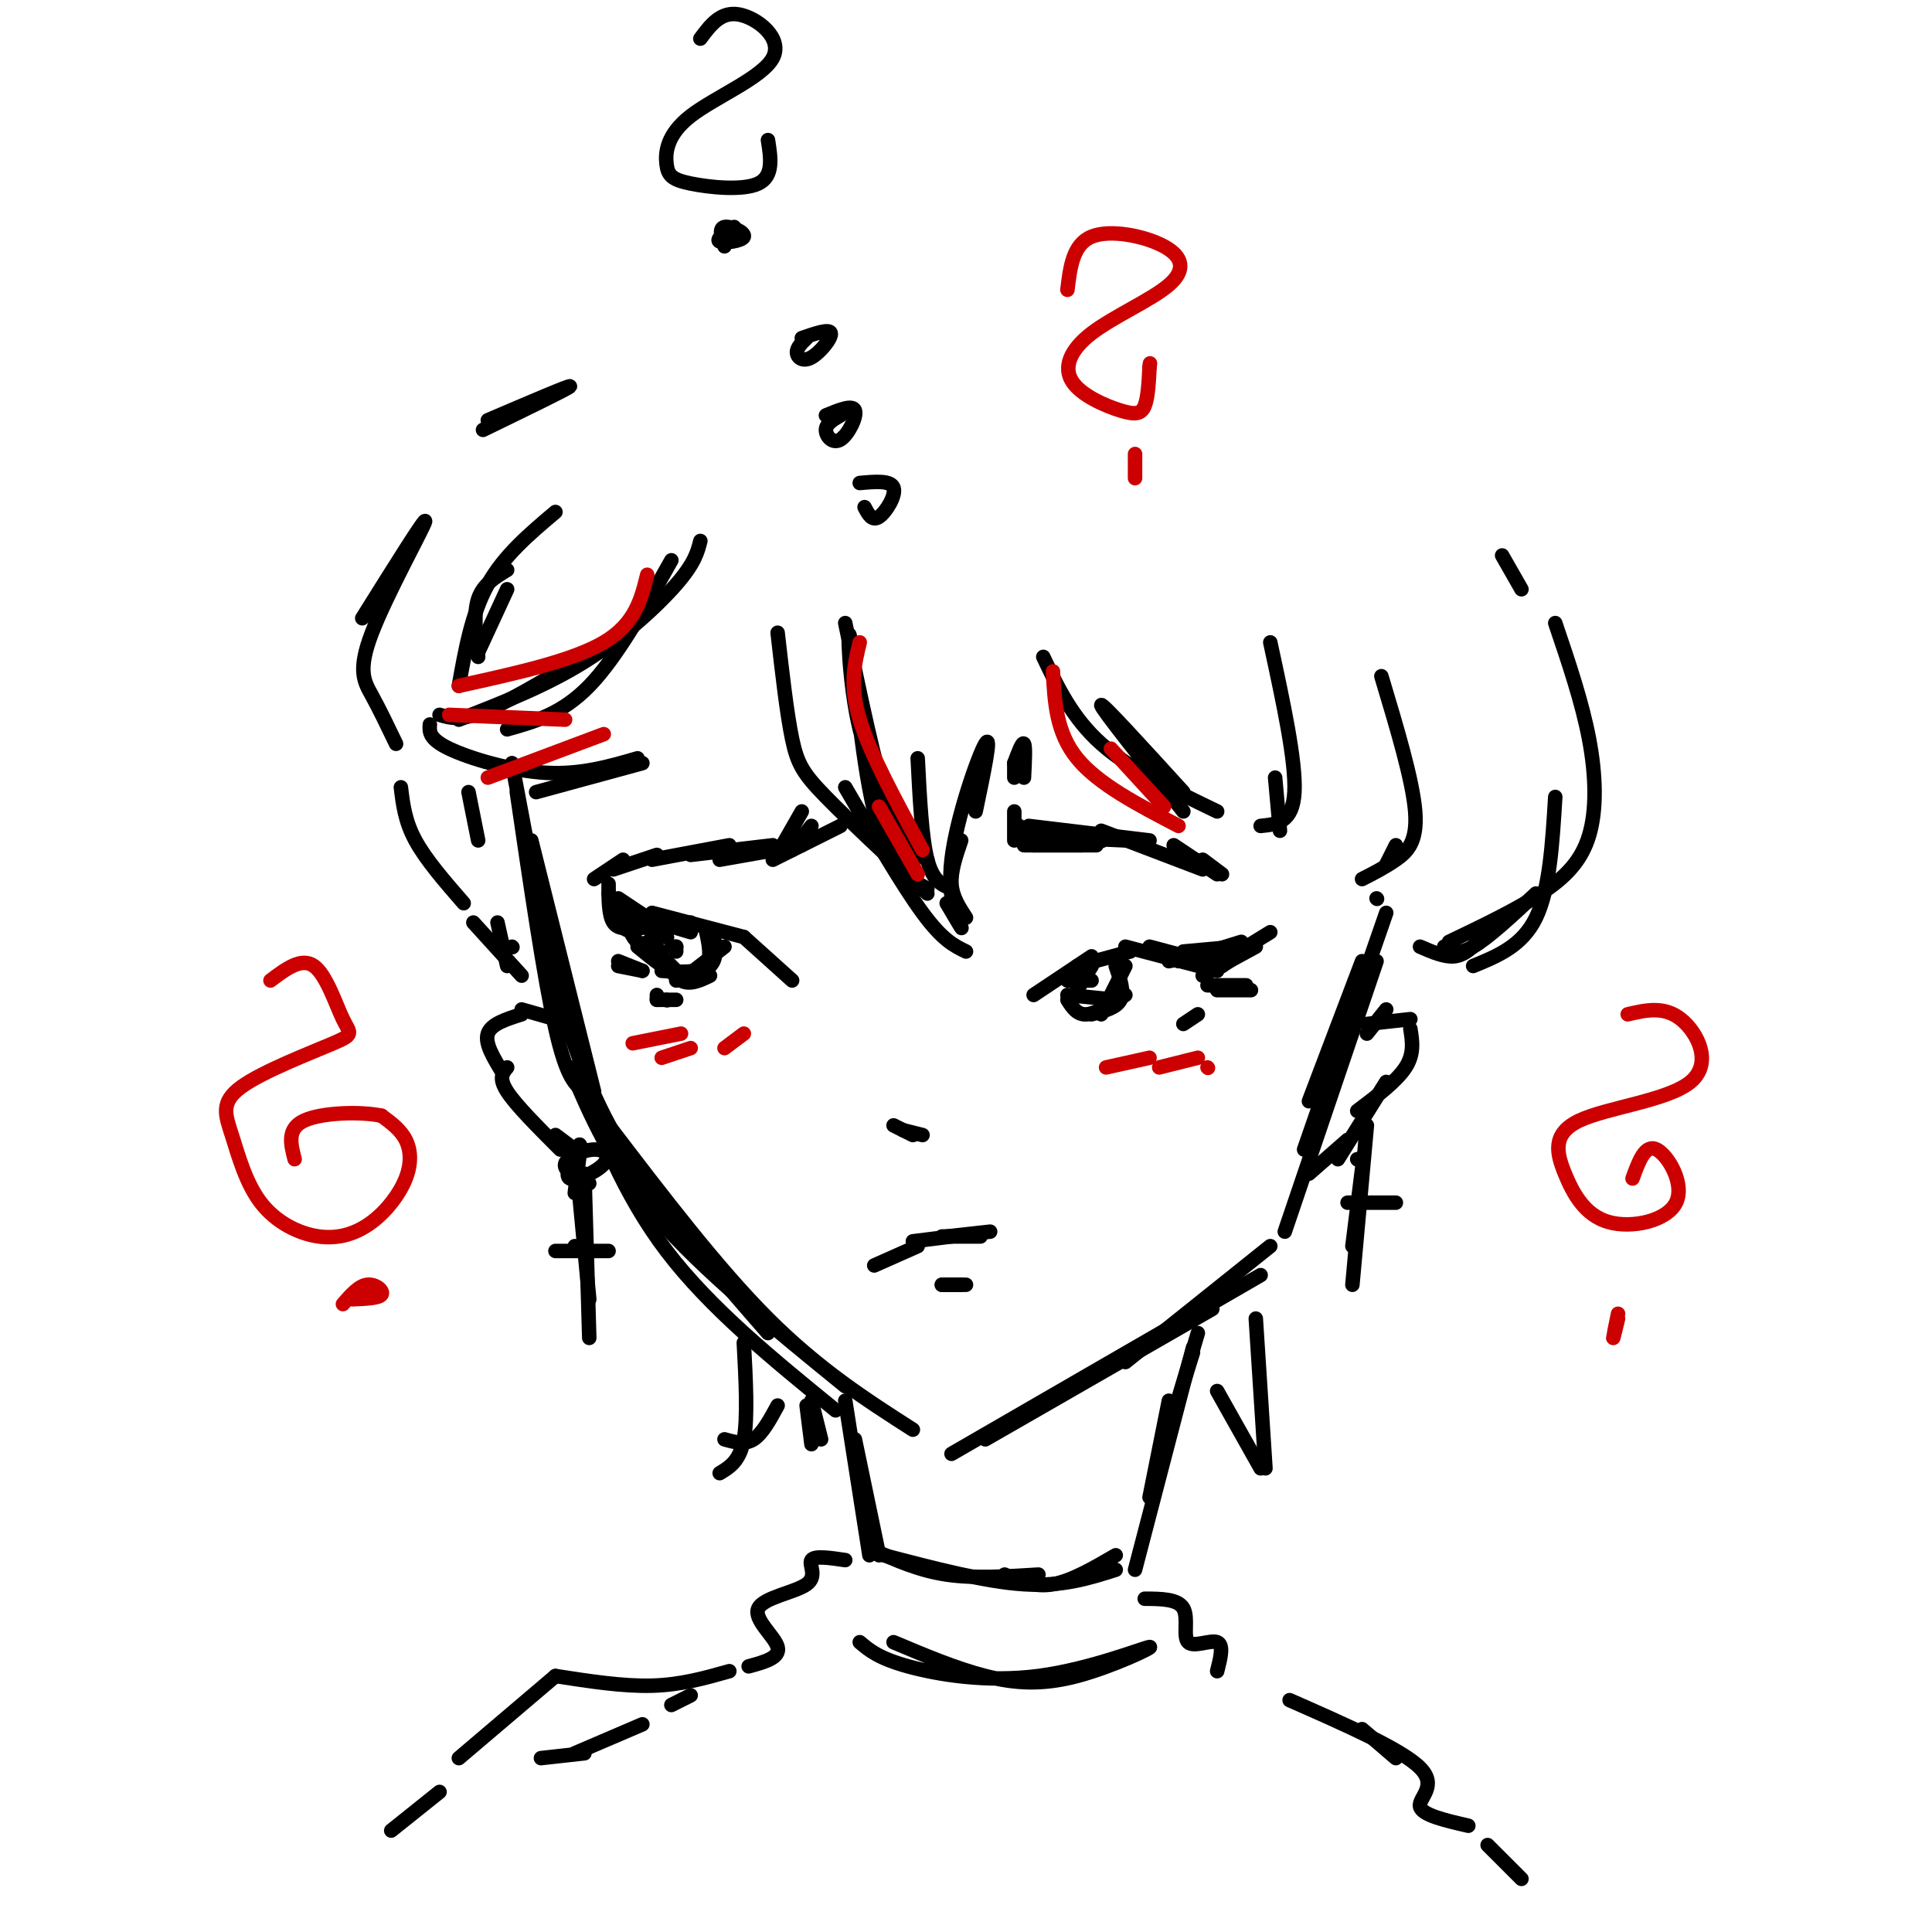 <svg viewBox='0 0 400 400' version='1.1' xmlns='http://www.w3.org/2000/svg' xmlns:xlink='http://www.w3.org/1999/xlink'><g fill='none' stroke='rgb(0,0,0)' stroke-width='3' stroke-linecap='round' stroke-linejoin='round'><path d='M106,158c0.000,0.000 10.000,53.000 10,53'/><path d='M107,164c2.833,19.333 5.667,38.667 8,49c2.333,10.333 4.167,11.667 6,13'/><path d='M110,174c0.000,0.000 13.000,52.000 13,52'/><path d='M115,204c3.333,11.000 6.667,22.000 14,34c7.333,12.000 18.667,25.000 30,38'/><path d='M119,221c5.000,13.083 10.000,26.167 19,38c9.000,11.833 22.000,22.417 35,33'/><path d='M118,221c4.250,10.000 8.500,20.000 18,31c9.500,11.000 24.250,23.000 39,35'/><path d='M126,233c11.250,14.750 22.500,29.500 33,40c10.500,10.500 20.250,16.750 30,23'/><path d='M204,298c0.000,0.000 47.000,-27.000 47,-27'/><path d='M197,301c0.000,0.000 64.000,-37.000 64,-37'/><path d='M233,282c0.000,0.000 30.000,-24.000 30,-24'/><path d='M266,255c0.000,0.000 19.000,-56.000 19,-56'/><path d='M270,238c0.000,0.000 17.000,-49.000 17,-49'/><path d='M271,228c0.000,0.000 11.000,-29.000 11,-29'/><path d='M181,262c0.000,0.000 9.000,-4.000 9,-4'/><path d='M189,257c0.000,0.000 8.000,-1.000 8,-1'/><path d='M195,256c0.000,0.000 8.000,0.000 8,0'/><path d='M196,256c0.000,0.000 9.000,-1.000 9,-1'/><path d='M195,266c0.000,0.000 5.000,0.000 5,0'/><path d='M195,266c0.000,0.000 4.000,0.000 4,0'/><path d='M133,190c0.000,0.000 10.000,3.000 10,3'/><path d='M129,191c0.000,0.000 11.000,0.000 11,0'/><path d='M135,189c0.000,0.000 19.000,5.000 19,5'/><path d='M154,194c0.000,0.000 10.000,9.000 10,9'/><path d='M143,191c0.000,0.000 -13.000,1.000 -13,1'/><path d='M138,192c0.000,0.000 -10.000,-1.000 -10,-1'/><path d='M214,206c0.000,0.000 12.000,-8.000 12,-8'/><path d='M223,200c0.000,0.000 11.000,-3.000 11,-3'/><path d='M233,196c0.000,0.000 19.000,5.000 19,5'/><path d='M238,196c0.000,0.000 15.000,4.000 15,4'/><path d='M146,192c0.750,3.250 1.500,6.500 0,8c-1.500,1.500 -5.250,1.250 -9,1'/><path d='M132,196c3.250,2.667 6.500,5.333 9,6c2.500,0.667 4.250,-0.667 6,-2'/><path d='M148,195c0.167,1.833 0.333,3.667 -1,5c-1.333,1.333 -4.167,2.167 -7,3'/><path d='M136,196c1.583,3.000 3.167,6.000 5,7c1.833,1.000 3.917,0.000 6,-1'/><path d='M150,196c0.000,0.000 -9.000,7.000 -9,7'/><path d='M137,198c0.000,0.000 5.000,5.000 5,5'/><path d='M140,196c0.000,0.000 0.000,1.000 0,1'/><path d='M140,196c0.000,0.000 -1.000,0.000 -1,0'/><path d='M138,194c0.000,0.000 0.100,0.100 0.1,0.1'/><path d='M221,207c1.000,1.583 2.000,3.167 4,3c2.000,-0.167 5.000,-2.083 8,-4'/><path d='M231,200c0.917,2.667 1.833,5.333 1,7c-0.833,1.667 -3.417,2.333 -6,3'/><path d='M221,206c0.000,0.000 10.000,1.000 10,1'/><path d='M233,200c0.000,0.000 -5.000,10.000 -5,10'/><path d='M221,203c0.000,0.000 5.000,0.000 5,0'/><path d='M226,200c0.000,0.000 -3.000,4.000 -3,4'/><path d='M226,200c0.000,0.000 -3.000,5.000 -3,5'/><path d='M248,210c0.000,0.000 -3.000,2.000 -3,2'/><path d='M136,207c0.000,0.000 4.000,0.000 4,0'/><path d='M136,207c0.000,0.000 0.000,-1.000 0,-1'/><path d='M138,207c0.000,0.000 0.100,0.100 0.1,0.1'/><path d='M210,168c0.000,0.000 0.000,6.000 0,6'/><path d='M211,171c0.000,0.000 3.000,4.000 3,4'/><path d='M211,173c0.000,0.000 22.000,1.000 22,1'/><path d='M211,172c0.000,0.000 26.000,2.000 26,2'/><path d='M213,171c0.000,0.000 25.000,3.000 25,3'/><path d='M228,172c0.000,0.000 21.000,8.000 21,8'/><path d='M243,175c0.000,0.000 9.000,6.000 9,6'/><path d='M249,178c0.000,0.000 4.000,3.000 4,3'/><path d='M166,168c0.000,0.000 -4.000,7.000 -4,7'/><path d='M168,171c0.000,0.000 -4.000,5.000 -4,5'/><path d='M174,171c0.000,0.000 -14.000,7.000 -14,7'/><path d='M166,175c0.000,0.000 -17.000,3.000 -17,3'/><path d='M160,175c0.000,0.000 -17.000,2.000 -17,2'/><path d='M151,175c0.000,0.000 -16.000,3.000 -16,3'/><path d='M136,177c0.000,0.000 -9.000,3.000 -9,3'/><path d='M129,178c0.000,0.000 -6.000,4.000 -6,4'/><path d='M185,233c0.000,0.000 4.000,2.000 4,2'/><path d='M191,235c0.000,0.000 -4.000,-1.000 -4,-1'/><path d='M283,214c0.000,0.000 4.000,-5.000 4,-5'/><path d='M283,212c0.000,0.000 9.000,-1.000 9,-1'/><path d='M292,213c0.417,2.583 0.833,5.167 -1,8c-1.833,2.833 -5.917,5.917 -10,9'/><path d='M287,224c0.000,0.000 -10.000,16.000 -10,16'/><path d='M279,236c0.000,0.000 -8.000,7.000 -8,7'/><path d='M115,211c0.000,0.000 -7.000,-2.000 -7,-2'/><path d='M108,210c-3.167,1.000 -6.333,2.000 -7,4c-0.667,2.000 1.167,5.000 3,8'/><path d='M105,221c-0.917,1.083 -1.833,2.167 0,5c1.833,2.833 6.417,7.417 11,12'/><path d='M115,235c0.000,0.000 4.000,3.000 4,3'/><path d='M120,237c0.000,0.000 0.100,0.100 0.1,0.1'/><path d='M120,237c-1.643,3.190 -3.285,6.380 -2,7c1.285,0.620 5.499,-1.329 7,-3c1.501,-1.671 0.289,-3.065 -2,-3c-2.289,0.065 -5.654,1.590 -6,3c-0.346,1.410 2.327,2.705 5,4'/><path d='M120,239c0.000,0.000 -1.000,8.000 -1,8'/><path d='M121,243c0.000,0.000 1.000,34.000 1,34'/><path d='M120,248c0.000,0.000 2.000,21.000 2,21'/><path d='M115,259c0.000,0.000 11.000,0.000 11,0'/><path d='M119,258c0.000,0.000 3.000,1.000 3,1'/><path d='M281,240c0.000,0.000 0.100,0.100 0.1,0.1'/><path d='M283,233c0.000,0.000 -3.000,33.000 -3,33'/><path d='M282,242c0.000,0.000 -2.000,16.000 -2,16'/><path d='M279,249c0.000,0.000 10.000,0.000 10,0'/><path d='M248,276c0.000,0.000 -8.000,27.000 -8,27'/><path d='M247,280c0.000,0.000 -5.000,16.000 -5,16'/><path d='M168,290c0.000,0.000 2.000,8.000 2,8'/><path d='M168,293c0.000,0.000 1.000,5.000 1,5'/><path d='M167,291c0.000,0.000 1.000,8.000 1,8'/><path d='M136,194c-1.417,0.917 -2.833,1.833 -4,1c-1.167,-0.833 -2.083,-3.417 -3,-6'/><path d='M133,192c-1.417,0.583 -2.833,1.167 -4,0c-1.167,-1.167 -2.083,-4.083 -3,-7'/><path d='M132,192c-2.000,0.250 -4.000,0.500 -5,-1c-1.000,-1.500 -1.000,-4.750 -1,-8'/><path d='M134,190c0.000,0.000 -6.000,-4.000 -6,-4'/><path d='M135,193c0.000,0.000 -6.000,-5.000 -6,-5'/><path d='M242,199c0.000,0.000 10.000,-2.000 10,-2'/><path d='M245,197c0.000,0.000 11.000,-1.000 11,-1'/><path d='M244,199c0.000,0.000 13.000,-4.000 13,-4'/><path d='M249,202c0.000,0.000 11.000,-6.000 11,-6'/><path d='M250,201c0.000,0.000 13.000,-8.000 13,-8'/><path d='M253,200c0.000,0.000 6.000,-4.000 6,-4'/><path d='M250,204c0.000,0.000 8.000,0.000 8,0'/><path d='M252,205c0.000,0.000 7.000,0.000 7,0'/><path d='M133,201c0.000,0.000 -5.000,-1.000 -5,-1'/><path d='M133,201c0.000,0.000 -5.000,-2.000 -5,-2'/><path d='M212,175c0.000,0.000 12.000,0.000 12,0'/><path d='M214,175c0.000,0.000 13.000,0.000 13,0'/><path d='M228,174c0.000,0.000 0.100,0.100 0.1,0.1'/><path d='M145,112c-0.578,2.289 -1.156,4.578 -5,9c-3.844,4.422 -10.956,10.978 -19,16c-8.044,5.022 -17.022,8.511 -26,12'/><path d='M91,148c2.250,0.667 4.500,1.333 10,-1c5.500,-2.333 14.250,-7.667 23,-13'/><path d='M139,116c-5.667,10.083 -11.333,20.167 -17,26c-5.667,5.833 -11.333,7.417 -17,9'/><path d='M89,150c-0.111,1.489 -0.222,2.978 4,5c4.222,2.022 12.778,4.578 20,5c7.222,0.422 13.111,-1.289 19,-3'/><path d='M111,164c0.000,0.000 22.000,-6.000 22,-6'/><path d='M115,106c-5.333,4.500 -10.667,9.000 -14,15c-3.333,6.000 -4.667,13.500 -6,21'/><path d='M99,136c-0.500,-4.500 -1.000,-9.000 0,-12c1.000,-3.000 3.500,-4.500 6,-6'/><path d='M105,122c0.000,0.000 -6.000,13.000 -6,13'/><path d='M97,164c0.000,0.000 2.000,10.000 2,10'/><path d='M175,129c3.083,14.917 6.167,29.833 9,38c2.833,8.167 5.417,9.583 8,11'/><path d='M189,172c-4.339,-5.750 -8.679,-11.500 -11,-21c-2.321,-9.500 -2.625,-22.750 -2,-19c0.625,3.750 2.179,24.500 5,36c2.821,11.500 6.911,13.750 11,16'/><path d='M197,184c-1.917,-0.750 -3.833,-1.500 -5,-6c-1.167,-4.500 -1.583,-12.750 -2,-21'/><path d='M196,187c1.714,2.899 3.429,5.798 3,5c-0.429,-0.798 -3.000,-5.292 -2,-14c1.000,-8.708 5.571,-21.631 7,-24c1.429,-2.369 -0.286,5.815 -2,14'/><path d='M216,136c3.000,6.333 6.000,12.667 12,18c6.000,5.333 15.000,9.667 24,14'/><path d='M245,164c-8.500,-9.333 -17.000,-18.667 -17,-18c0.000,0.667 8.500,11.333 17,22'/><path d='M263,133c2.667,12.333 5.333,24.667 5,31c-0.333,6.333 -3.667,6.667 -7,7'/><path d='M264,161c0.000,0.000 1.000,11.000 1,11'/><path d='M286,140c3.244,10.800 6.489,21.600 7,28c0.511,6.400 -1.711,8.400 -4,10c-2.289,1.600 -4.644,2.800 -7,4'/><path d='M289,175c0.000,0.000 -2.000,4.000 -2,4'/><path d='M285,186c0.000,0.000 0.100,0.100 0.1,0.1'/><path d='M322,129c2.774,8.179 5.548,16.357 7,24c1.452,7.643 1.583,14.750 0,20c-1.583,5.250 -4.881,8.643 -10,12c-5.119,3.357 -12.060,6.679 -19,10'/><path d='M299,196c1.417,0.917 2.833,1.833 6,0c3.167,-1.833 8.083,-6.417 13,-11'/><path d='M322,165c-0.583,9.583 -1.167,19.167 -4,25c-2.833,5.833 -7.917,7.917 -13,10'/><path d='M294,196c2.500,1.083 5.000,2.167 7,2c2.000,-0.167 3.500,-1.583 5,-3'/><path d='M75,128c6.708,-10.726 13.417,-21.452 13,-20c-0.417,1.452 -7.958,15.083 -11,23c-3.042,7.917 -1.583,10.119 0,13c1.583,2.881 3.292,6.440 5,10'/><path d='M83,163c0.417,3.500 0.833,7.000 3,11c2.167,4.000 6.083,8.500 10,13'/><path d='M103,191c0.000,0.000 2.000,9.000 2,9'/><path d='M98,191c0.000,0.000 10.000,11.000 10,11'/><path d='M106,196c0.000,0.000 0.100,0.100 0.1,0.1'/><path d='M154,278c0.417,7.750 0.833,15.500 0,20c-0.833,4.500 -2.917,5.750 -5,7'/><path d='M150,298c2.083,0.583 4.167,1.167 6,0c1.833,-1.167 3.417,-4.083 5,-7'/><path d='M100,89c8.917,-4.333 17.833,-8.667 18,-9c0.167,-0.333 -8.417,3.333 -17,7'/><path d='M315,122c0.000,0.000 -4.000,-7.000 -4,-7'/><path d='M161,131c0.956,8.400 1.911,16.800 3,22c1.089,5.200 2.311,7.200 7,12c4.689,4.800 12.844,12.400 21,20'/><path d='M189,183c0.000,0.000 -8.000,-16.000 -8,-16'/><path d='M175,163c5.917,10.167 11.833,20.333 16,26c4.167,5.667 6.583,6.833 9,8'/><path d='M200,190c-1.417,-2.167 -2.833,-4.333 -3,-7c-0.167,-2.667 0.917,-5.833 2,-9'/><path d='M210,158c0.000,0.000 0.000,3.000 0,3'/><path d='M210,158c0.833,-2.250 1.667,-4.500 2,-4c0.333,0.500 0.167,3.750 0,7'/><path d='M260,273c0.000,0.000 2.000,31.000 2,31'/><path d='M261,304c0.000,0.000 -9.000,-16.000 -9,-16'/><path d='M175,290c0.000,0.000 5.000,32.000 5,32'/><path d='M177,298c0.000,0.000 5.000,24.000 5,24'/><path d='M247,279c0.000,0.000 -12.000,46.000 -12,46'/><path d='M242,290c0.000,0.000 -4.000,20.000 -4,20'/><path d='M183,322c10.500,2.750 21.000,5.500 29,6c8.000,0.500 13.500,-1.250 19,-3'/><path d='M231,322c-4.583,2.667 -9.167,5.333 -13,6c-3.833,0.667 -6.917,-0.667 -10,-2'/><path d='M181,321c4.667,2.083 9.333,4.167 15,5c5.667,0.833 12.333,0.417 19,0'/><path d='M175,323c-3.190,-0.472 -6.380,-0.944 -7,0c-0.620,0.944 1.329,3.305 -1,5c-2.329,1.695 -8.935,2.726 -10,5c-1.065,2.274 3.410,5.793 4,8c0.590,2.207 -2.705,3.104 -6,4'/><path d='M237,331c3.446,0.018 6.893,0.036 8,2c1.107,1.964 -0.125,5.875 1,7c1.125,1.125 4.607,-0.536 6,0c1.393,0.536 0.696,3.268 0,6'/><path d='M267,352c11.622,5.111 23.244,10.222 27,14c3.756,3.778 -0.356,6.222 0,8c0.356,1.778 5.178,2.889 10,4'/><path d='M308,382c0.000,0.000 7.000,7.000 7,7'/><path d='M143,351c0.000,0.000 -4.000,2.000 -4,2'/><path d='M133,357c0.000,0.000 -14.000,6.000 -14,6'/><path d='M121,363c0.000,0.000 -9.000,1.000 -9,1'/><path d='M151,346c-5.000,1.417 -10.000,2.833 -16,3c-6.000,0.167 -13.000,-0.917 -20,-2'/><path d='M115,347c0.000,0.000 -20.000,17.000 -20,17'/><path d='M91,371c0.000,0.000 -10.000,8.000 -10,8'/><path d='M282,358c0.000,0.000 7.000,6.000 7,6'/><path d='M178,340c1.956,1.659 3.912,3.318 10,5c6.088,1.682 16.308,3.387 27,2c10.692,-1.387 21.856,-5.867 23,-6c1.144,-0.133 -7.730,4.079 -15,6c-7.270,1.921 -12.934,1.549 -19,0c-6.066,-1.549 -12.533,-4.274 -19,-7'/><path d='M179,105c0.778,1.489 1.556,2.978 3,2c1.444,-0.978 3.556,-4.422 3,-6c-0.556,-1.578 -3.778,-1.289 -7,-1'/><path d='M174,86c-1.482,0.857 -2.964,1.714 -3,3c-0.036,1.286 1.375,3.000 3,2c1.625,-1.000 3.464,-4.714 3,-6c-0.464,-1.286 -3.232,-0.143 -6,1'/><path d='M167,70c-1.030,1.000 -2.060,2.000 -2,3c0.060,1.000 1.208,2.000 3,1c1.792,-1.000 4.226,-4.000 4,-5c-0.226,-1.000 -3.113,0.000 -6,1'/><path d='M145,8c2.116,-2.842 4.233,-5.684 8,-5c3.767,0.684 9.186,4.894 7,9c-2.186,4.106 -11.975,8.109 -17,12c-5.025,3.891 -5.285,7.672 -5,10c0.285,2.328 1.115,3.204 5,4c3.885,0.796 10.824,1.513 14,0c3.176,-1.513 2.588,-5.257 2,-9'/><path d='M152,47c-1.952,1.298 -3.905,2.595 -3,3c0.905,0.405 4.667,-0.083 5,-1c0.333,-0.917 -2.762,-2.262 -4,-2c-1.238,0.262 -0.619,2.131 0,4'/></g>
<g fill='none' stroke='rgb(204,0,0)' stroke-width='3' stroke-linecap='round' stroke-linejoin='round'><path d='M221,60c0.561,-4.696 1.122,-9.392 5,-11c3.878,-1.608 11.072,-0.129 15,2c3.928,2.129 4.590,4.909 1,8c-3.590,3.091 -11.432,6.494 -16,10c-4.568,3.506 -5.864,7.115 -4,10c1.864,2.885 6.886,5.046 10,6c3.114,0.954 4.318,0.701 5,-1c0.682,-1.701 0.841,-4.851 1,-8'/><path d='M238,76c0.167,-1.333 0.083,-0.667 0,0'/><path d='M235,94c0.000,0.000 0.000,5.000 0,5'/><path d='M337,210c3.760,-0.874 7.520,-1.748 11,1c3.480,2.748 6.679,9.118 2,13c-4.679,3.882 -17.238,5.276 -23,8c-5.762,2.724 -4.729,6.780 -3,11c1.729,4.220 4.154,8.605 9,10c4.846,1.395 12.112,-0.201 14,-4c1.888,-3.799 -1.604,-9.800 -4,-11c-2.396,-1.200 -3.698,2.400 -5,6'/><path d='M335,273c-0.500,2.083 -1.000,4.167 -1,4c0.000,-0.167 0.500,-2.583 1,-5'/><path d='M56,203c3.212,-2.420 6.424,-4.841 9,-3c2.576,1.841 4.518,7.943 6,11c1.482,3.057 2.506,3.070 -2,5c-4.506,1.930 -14.543,5.777 -19,9c-4.457,3.223 -3.334,5.821 -2,10c1.334,4.179 2.879,9.938 6,14c3.121,4.062 7.817,6.425 12,7c4.183,0.575 7.853,-0.640 11,-3c3.147,-2.360 5.770,-5.866 7,-9c1.230,-3.134 1.066,-5.895 0,-8c-1.066,-2.105 -3.033,-3.552 -5,-5'/><path d='M79,231c-4.244,-0.911 -12.356,-0.689 -16,1c-3.644,1.689 -2.822,4.844 -2,8'/><path d='M71,270c1.644,-1.889 3.289,-3.778 5,-4c1.711,-0.222 3.489,1.222 3,2c-0.489,0.778 -3.244,0.889 -6,1'/><path d='M131,216c0.000,0.000 10.000,-2.000 10,-2'/><path d='M137,219c0.000,0.000 6.000,-2.000 6,-2'/><path d='M150,217c0.000,0.000 4.000,-3.000 4,-3'/><path d='M229,221c0.000,0.000 9.000,-2.000 9,-2'/><path d='M240,221c0.000,0.000 8.000,-2.000 8,-2'/><path d='M250,221c0.000,0.000 0.100,0.100 0.1,0.1'/><path d='M178,133c-1.083,4.417 -2.167,8.833 0,16c2.167,7.167 7.583,17.083 13,27'/><path d='M190,181c0.000,0.000 -8.000,-14.000 -8,-14'/><path d='M134,119c-1.250,5.083 -2.500,10.167 -9,14c-6.500,3.833 -18.250,6.417 -30,9'/><path d='M93,148c0.000,0.000 24.000,1.000 24,1'/><path d='M125,152c0.000,0.000 -24.000,9.000 -24,9'/><path d='M218,139c0.333,6.333 0.667,12.667 5,18c4.333,5.333 12.667,9.667 21,14'/><path d='M241,167c0.000,0.000 -11.000,-12.000 -11,-12'/></g>
</svg>